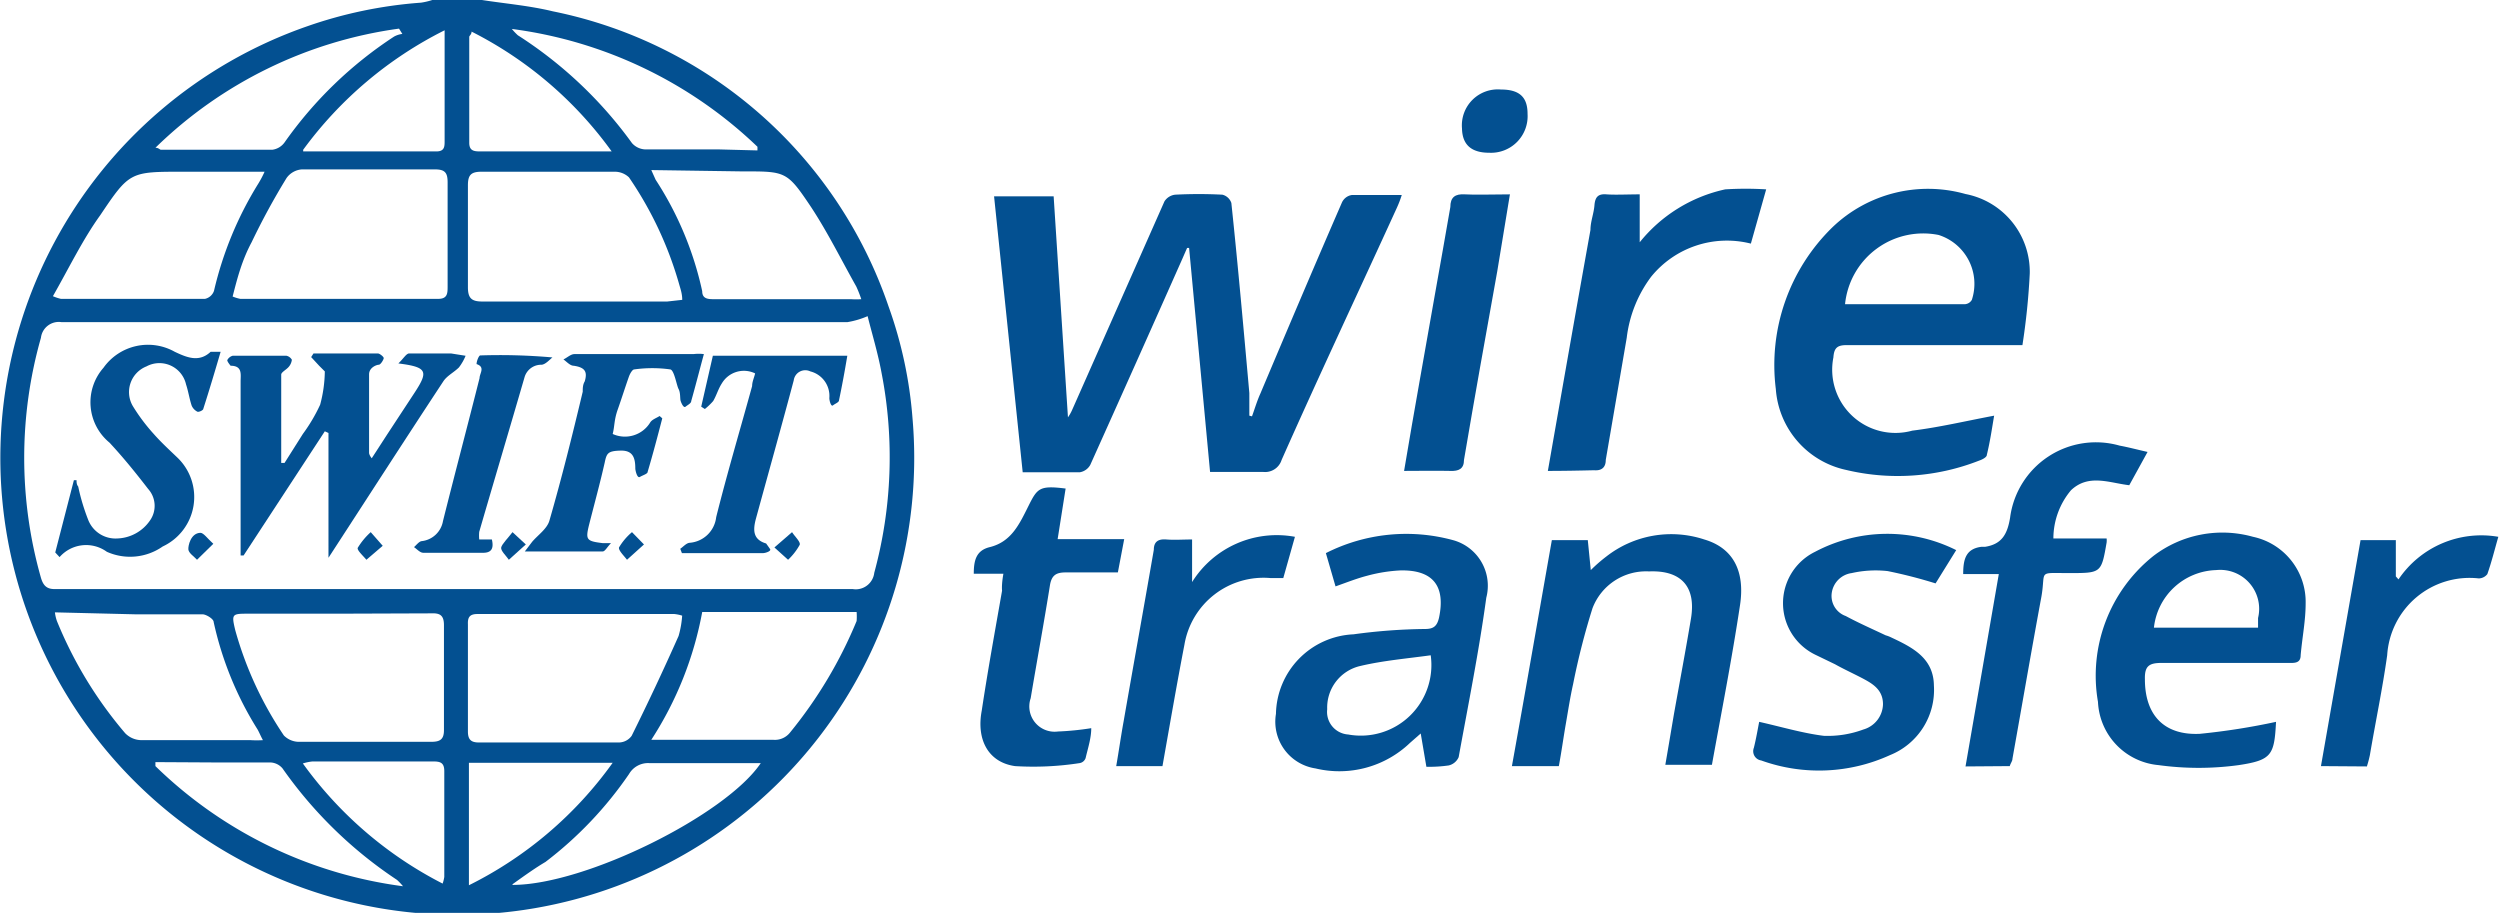 <svg id="Layer_1" data-name="Layer 1" xmlns="http://www.w3.org/2000/svg" viewBox="0 0 75.12 27.43"><defs><style>.cls-1{fill:#035091;}</style></defs><path class="cls-1" d="M17.49,9.31c.71.11,1.43.17,2.13.34a13.48,13.48,0,0,1,10.09,8.87,12.82,12.82,0,0,1,.72,3.37A13.73,13.73,0,1,1,12.24,10.1a13.26,13.26,0,0,1,3.42-.71A2,2,0,0,0,16,9.31Zm11.59,9.5a2.6,2.6,0,0,1-.61.18H4.86a.54.54,0,0,0-.62.47,13.18,13.18,0,0,0,0,7.21c.07.24.18.35.44.34.51,0,1,0,1.53,0,7.48,0,15,0,22.42,0a.56.56,0,0,0,.65-.49,13.23,13.23,0,0,0,.22-6C29.39,19.92,29.21,19.33,29.08,18.81Zm-5.57,9a1.13,1.13,0,0,0-.24-.05H17.36c-.23,0-.3.09-.29.31,0,1.07,0,2.15,0,3.22,0,.25.1.33.33.33,1.4,0,2.81,0,4.21,0a.48.48,0,0,0,.38-.2q.73-1.47,1.41-3A2.87,2.87,0,0,0,23.51,27.77Zm-10.3-.06H10.49c-.51,0-.53,0-.41.5a10.82,10.82,0,0,0,1.46,3.16.64.64,0,0,0,.43.19h4c.26,0,.38-.07.38-.35q0-1.57,0-3.15c0-.27-.09-.37-.36-.36Zm10.3-9.43c0-.18-.05-.32-.09-.46a11,11,0,0,0-1.51-3.22.62.62,0,0,0-.43-.17c-1.33,0-2.66,0-4,0-.32,0-.41.1-.41.41q0,1.53,0,3.06c0,.33.11.43.43.43,1.85,0,3.7,0,5.56,0ZM10,18.22a1.25,1.25,0,0,0,.23.07h5.95c.27,0,.28-.16.28-.36,0-1,0-2.09,0-3.14,0-.29-.08-.39-.38-.39-1.34,0-2.67,0-4,0a.62.62,0,0,0-.46.26,21.24,21.24,0,0,0-1.05,1.93C10.28,17.13,10.14,17.67,10,18.22ZM4.66,27.71a1.26,1.26,0,0,0,.06.26,12.37,12.37,0,0,0,2.05,3.37.69.69,0,0,0,.5.21c1.09,0,2.18,0,3.27,0a2.94,2.94,0,0,0,.37,0c-.07-.13-.11-.23-.16-.32A10.12,10.12,0,0,1,9.43,28c0-.09-.21-.22-.32-.23-.65,0-1.31,0-2,0Zm17.92,3.83.52,0c1,0,2.1,0,3.15,0a.58.58,0,0,0,.5-.22,13.33,13.33,0,0,0,2-3.35,1.86,1.86,0,0,0,0-.27H24.11A10.56,10.56,0,0,1,22.58,31.54Zm0-17.12.13.29a10,10,0,0,1,1.4,3.35c0,.24.19.24.37.24h4.1a2.39,2.39,0,0,0,.31,0,3.77,3.77,0,0,0-.15-.38c-.45-.8-.86-1.63-1.36-2.39-.73-1.09-.76-1.07-2.09-1.07ZM4.6,18.21a1.35,1.35,0,0,0,.24.08c1.45,0,2.89,0,4.33,0a.37.37,0,0,0,.27-.24,10.7,10.7,0,0,1,1.33-3.22,3,3,0,0,0,.19-.36l-.13,0H8.5c-1.58,0-1.6,0-2.48,1.31C5.5,16.5,5.09,17.35,4.6,18.21Zm3.08,14,0,.12a13.09,13.09,0,0,0,7.44,3.61,1.85,1.85,0,0,0-.18-.19,12.9,12.9,0,0,1-3.44-3.35.5.5,0,0,0-.39-.18c-.56,0-1.13,0-1.69,0Zm10.73,3.69c2.19,0,6.41-2.1,7.46-3.66l-.35,0c-1,0-2,0-3,0a.66.66,0,0,0-.61.33,11.44,11.44,0,0,1-2.51,2.64C19.11,35.38,18.8,35.6,18.41,35.88Zm7.36-22.07,0-.11a13.11,13.11,0,0,0-7.38-3.54,1.85,1.85,0,0,0,.18.19A12.63,12.63,0,0,1,22,13.61a.56.56,0,0,0,.42.19c.74,0,1.47,0,2.21,0ZM7.68,13.75c.1,0,.13.06.17.06,1.11,0,2.23,0,3.34,0a.54.54,0,0,0,.37-.22,12.14,12.14,0,0,1,3.29-3.18.67.67,0,0,1,.25-.08L15,10.17A13,13,0,0,0,7.68,13.75ZM21.42,32.23H17.1v3.68A11.72,11.72,0,0,0,21.42,32.23Zm-5.11,3.63a1.08,1.08,0,0,0,.05-.2c0-1.06,0-2.12,0-3.18,0-.27-.14-.29-.35-.29H12.4a1.49,1.49,0,0,0-.29.06A11.79,11.79,0,0,0,16.31,35.86Zm5.08-22a11.68,11.68,0,0,0-4.21-3.6c0,.09-.07.12-.07.16,0,1.06,0,2.12,0,3.18,0,.24.14.26.33.26h4Zm-9.27,0h4c.26,0,.25-.16.25-.34v-3.3A11.81,11.81,0,0,0,12.12,13.81Z" transform="translate(-3.01 -9.31)"/><path class="cls-1" d="M40.63,21.82c.08-.22.15-.46.25-.68.81-1.92,1.62-3.83,2.45-5.74a.39.39,0,0,1,.3-.23c.48,0,1,0,1.5,0a3.22,3.22,0,0,1-.15.39c-1.15,2.52-2.32,5-3.46,7.57a.52.52,0,0,1-.56.36c-.51,0-1,0-1.59,0l-.63-6.73-.06,0-.14.32q-1.38,3.11-2.77,6.2a.44.44,0,0,1-.31.22c-.55,0-1.1,0-1.72,0l-.86-8.29h1.79l.43,6.64a1.3,1.3,0,0,0,.12-.21L38,15.36a.44.44,0,0,1,.32-.2,13.47,13.47,0,0,1,1.42,0,.38.38,0,0,1,.27.25c.2,1.9.37,3.81.54,5.71,0,.23,0,.46,0,.68Z" transform="translate(-3.01 -9.31)"/><path class="cls-1" d="M63.78,19.68H62.71c-1.4,0-2.81,0-4.21,0-.28,0-.38.08-.4.37a1.9,1.9,0,0,0,2.37,2.2c.81-.1,1.61-.29,2.46-.45-.06.35-.12.77-.22,1.18,0,.07-.14.14-.23.17a6.69,6.69,0,0,1-4,.28A2.68,2.68,0,0,1,56.37,21a5.78,5.78,0,0,1,1.7-4.86,4.15,4.15,0,0,1,4-1A2.38,2.38,0,0,1,64,17.53,20.54,20.54,0,0,1,63.78,19.68Zm-5.33-1.23h3.61a.26.26,0,0,0,.2-.13,1.54,1.54,0,0,0-1-1.95A2.36,2.36,0,0,0,58.45,18.45Z" transform="translate(-3.01 -9.31)"/><path class="cls-1" d="M71.4,31c-.05,1-.13,1.15-1.12,1.3a8.85,8.85,0,0,1-2.41,0,2,2,0,0,1-1.82-1.9,4.6,4.6,0,0,1,1.66-4.38,3.41,3.41,0,0,1,3-.58,2,2,0,0,1,1.58,2c0,.52-.1,1-.15,1.56,0,.25-.2.23-.37.23-1.28,0-2.55,0-3.82,0-.38,0-.5.11-.49.49,0,1.07.57,1.69,1.65,1.64A20.39,20.39,0,0,0,71.4,31Zm-3.67-2.83h3.13c0-.11,0-.2,0-.29a1.17,1.17,0,0,0-1.26-1.44A1.94,1.94,0,0,0,67.73,28.18Z" transform="translate(-3.01 -9.31)"/><path class="cls-1" d="M45.87,32.35l-.17-1-.32.28a3.07,3.07,0,0,1-2.84.77,1.42,1.42,0,0,1-1.19-1.64,2.44,2.44,0,0,1,2.33-2.39,17,17,0,0,1,2.15-.16c.25,0,.36-.08.42-.34.2-.95-.18-1.44-1.16-1.42a4.68,4.68,0,0,0-1,.16c-.31.08-.61.2-.95.32l-.29-1a5.34,5.34,0,0,1,3.82-.39,1.42,1.42,0,0,1,1,1.73c-.22,1.61-.54,3.2-.83,4.79a.43.43,0,0,1-.3.25A4.11,4.11,0,0,1,45.87,32.35ZM46,29c-.73.1-1.43.16-2.11.32a1.28,1.28,0,0,0-1,1.3.68.68,0,0,0,.63.76A2.12,2.12,0,0,0,46,29Z" transform="translate(-3.01 -9.31)"/><path class="cls-1" d="M49.85,32.33H48.44c.41-2.27.8-4.53,1.2-6.79h1.08l.09.9a4.68,4.68,0,0,1,.47-.41,3.17,3.17,0,0,1,2.94-.51c.85.25,1.24.93,1.07,2-.24,1.59-.55,3.17-.84,4.77h-1.4c.09-.52.17-1,.26-1.53.17-.95.35-1.9.51-2.86s-.29-1.46-1.26-1.42a1.72,1.72,0,0,0-1.7,1.11,21.56,21.56,0,0,0-.58,2.27c-.09.4-.15.8-.22,1.2S49.93,31.9,49.85,32.33Z" transform="translate(-3.01 -9.31)"/><path class="cls-1" d="M49.52,23.46c.43-2.45.85-4.85,1.28-7.24,0-.25.1-.49.12-.74s.11-.35.36-.33.66,0,1,0v1.44A4.53,4.53,0,0,1,54.85,15a10,10,0,0,1,1.23,0l-.46,1.63a2.93,2.93,0,0,0-3,1,3.81,3.81,0,0,0-.73,1.83l-.63,3.67c0,.21-.11.33-.35.31C50.49,23.45,50,23.46,49.52,23.46Z" transform="translate(-3.01 -9.31)"/><path class="cls-1" d="M55.87,31c.67.15,1.3.34,1.94.42A3.08,3.08,0,0,0,59,31.23a.81.81,0,0,0,.59-.76c0-.34-.19-.53-.44-.68s-.7-.35-1-.52l-.6-.29a1.72,1.72,0,0,1,0-3.09,4.63,4.63,0,0,1,4.24-.05l-.62,1a14.55,14.55,0,0,0-1.44-.37,3.28,3.28,0,0,0-1.08.06.7.7,0,0,0-.6.6.64.64,0,0,0,.42.69c.39.21.8.39,1.2.58a1,1,0,0,1,.18.07c.64.3,1.26.62,1.27,1.44A2.11,2.11,0,0,1,59.8,32a5.13,5.13,0,0,1-3.87.16.28.28,0,0,1-.22-.38C55.78,31.5,55.83,31.2,55.87,31Z" transform="translate(-3.01 -9.31)"/><path class="cls-1" d="M62.07,32.34l1-5.78H62c0-.45.08-.76.55-.82,0,0,.07,0,.11,0,.51-.08.67-.39.75-.88a2.6,2.6,0,0,1,3.29-2.16c.27.05.53.12.84.19l-.55,1c-.6-.07-1.22-.35-1.75.15a2.26,2.26,0,0,0-.53,1.45h1.6a.59.59,0,0,1,0,.12c-.16.92-.16.92-1.13.92s-.69-.09-.83.71c-.3,1.62-.58,3.25-.87,4.87,0,.07-.06.14-.08.22Z" transform="translate(-3.01 -9.31)"/><path class="cls-1" d="M33.16,26.55h-.89c0-.4.07-.7.48-.8.65-.16.89-.69,1.16-1.23s.33-.63,1.12-.53l-.24,1.52h2l-.19,1c-.53,0-1,0-1.57,0-.29,0-.42.09-.47.38-.18,1.13-.39,2.27-.58,3.4a.76.76,0,0,0,.82,1,8.43,8.43,0,0,0,1-.1c0,.3-.1.6-.17.9a.23.23,0,0,1-.18.15,9.07,9.07,0,0,1-1.94.09c-.79-.11-1.17-.78-1-1.67.18-1.2.4-2.4.61-3.6C33.11,26.94,33.12,26.78,33.16,26.55Z" transform="translate(-3.01 -9.31)"/><path class="cls-1" d="M45.2,23.46c.16-.94.31-1.83.47-2.72.3-1.73.62-3.47.92-5.21,0-.29.14-.4.44-.38s.86,0,1.35,0L48,17.46c-.34,1.89-.68,3.78-1,5.67,0,.27-.16.34-.41.33C46.14,23.45,45.71,23.46,45.2,23.46Z" transform="translate(-3.01 -9.31)"/><path class="cls-1" d="M72.75,32.33l1.19-6.79H75v1.09l.08.09a3,3,0,0,1,3-1.28c-.11.38-.2.75-.33,1.12a.33.33,0,0,1-.26.13A2.48,2.48,0,0,0,74.74,29c-.14,1-.35,2-.52,3a3.37,3.37,0,0,1-.09.34Z" transform="translate(-3.01 -9.31)"/><path class="cls-1" d="M37.94,32.33H36.55c.08-.46.14-.89.22-1.33.3-1.72.61-3.44.91-5.17,0-.25.14-.33.38-.31s.49,0,.77,0V26.8a3,3,0,0,1,3.09-1.36l-.35,1.24c-.13,0-.26,0-.38,0a2.41,2.41,0,0,0-2.59,2C38.37,29.87,38.16,31.09,37.94,32.33Z" transform="translate(-3.01 -9.31)"/><path class="cls-1" d="M48.11,12c.56,0,.8.23.8.73a1.1,1.1,0,0,1-1.15,1.17c-.54,0-.81-.24-.82-.73A1.08,1.08,0,0,1,48.11,12Z" transform="translate(-3.01 -9.31)"/><path class="cls-1" d="M17,20a1.48,1.48,0,0,1-.2.35c-.15.15-.36.25-.47.42-1.14,1.73-2.26,3.47-3.45,5.3V22.32l-.11-.05L10.33,26h-.09V20.77c0-.21.06-.47-.3-.47,0,0-.11-.13-.1-.17A.26.26,0,0,1,10,20q.81,0,1.62,0a.25.25,0,0,1,.16.12.4.4,0,0,1-.1.22c-.07.08-.21.15-.22.22,0,.89,0,1.77,0,2.66l.1,0,.55-.87a5,5,0,0,0,.52-.88,4,4,0,0,0,.14-1s-.11-.11-.17-.17l-.24-.26.07-.11h1.93c.06,0,.18.1.18.14s-.09.2-.15.2-.29.08-.29.29c0,.78,0,1.57,0,2.36,0,0,0,.06.08.16l.46-.71.84-1.28c.41-.63.36-.75-.5-.86.15-.14.23-.29.32-.3.42,0,.84,0,1.26,0Z" transform="translate(-3.01 -9.31)"/><path class="cls-1" d="M4.67,25.91l.56-2.17h.08c0,.06,0,.13.05.19a6.29,6.29,0,0,0,.3,1,.88.88,0,0,0,.87.56,1.24,1.24,0,0,0,1-.56A.76.76,0,0,0,7.46,24c-.37-.48-.75-.95-1.16-1.39a1.57,1.57,0,0,1-.18-2.25,1.64,1.64,0,0,1,2.14-.48c.36.17.73.33,1.08,0,0,0,.07,0,.11,0l.19,0c-.17.58-.34,1.15-.52,1.71,0,.05-.14.11-.18.09a.37.37,0,0,1-.17-.18c-.07-.21-.1-.43-.17-.64a.82.82,0,0,0-1.19-.54A.83.83,0,0,0,7,21.51a5.58,5.58,0,0,0,.63.84c.22.25.46.47.7.7a1.64,1.64,0,0,1-.43,2.68,1.71,1.71,0,0,1-1.68.16,1.06,1.06,0,0,0-1.42.16Z" transform="translate(-3.01 -9.31)"/><path class="cls-1" d="M21.42,22.35A.89.89,0,0,0,22.55,22c.06-.09.19-.13.28-.19l.08.07c-.14.54-.28,1.07-.44,1.61,0,.06-.15.1-.23.15s-.13-.16-.14-.24c0-.3-.05-.56-.44-.55s-.42.08-.48.36c-.14.62-.31,1.24-.47,1.87-.11.45-.08.49.41.55l.25,0c-.11.11-.18.25-.25.25H18.78l.22-.29c.18-.21.45-.39.52-.64.37-1.28.69-2.57,1-3.87,0-.1,0-.21.06-.31.09-.3,0-.42-.33-.47-.11,0-.21-.12-.31-.19.11-.05.22-.16.33-.16,1.19,0,2.39,0,3.58,0a1.24,1.24,0,0,1,.31,0c-.13.48-.25.95-.38,1.41,0,.07-.11.12-.17.17s-.13-.11-.15-.18,0-.24-.06-.35-.13-.57-.25-.59a3.91,3.91,0,0,0-1.08,0c-.06,0-.13.13-.16.21-.12.34-.23.69-.34,1S21.48,22.12,21.42,22.35Z" transform="translate(-3.01 -9.31)"/><path class="cls-1" d="M28.47,20c-.08.48-.16.91-.25,1.34,0,.06-.12.1-.18.15s-.11-.14-.11-.22a.76.76,0,0,0-.57-.8.35.35,0,0,0-.5.27c-.37,1.39-.76,2.78-1.14,4.17-.08.31-.1.61.31.73,0,0,.08.11.12.17s-.14.12-.21.12H23.5l-.05-.13c.09-.06.18-.17.28-.18a.87.87,0,0,0,.8-.77c.33-1.32.72-2.63,1.08-3.94,0-.13.06-.25.09-.38a.77.77,0,0,0-1,.3c-.11.17-.16.36-.26.53a1.9,1.9,0,0,1-.25.24l-.11-.07L24.43,20Z" transform="translate(-3.01 -9.31)"/><path class="cls-1" d="M17.41,25.52l.38,0c.06.26,0,.41-.29.4-.59,0-1.18,0-1.77,0-.1,0-.19-.11-.28-.17.07-.06.15-.17.23-.18a.73.73,0,0,0,.64-.6c.36-1.44.74-2.87,1.1-4.3,0-.14.18-.33-.09-.42,0-.09.07-.26.11-.26a17.85,17.85,0,0,1,2.17.06c-.1.08-.2.2-.32.22a.52.52,0,0,0-.52.38c-.45,1.55-.91,3.09-1.36,4.64A1.16,1.16,0,0,0,17.41,25.52Z" transform="translate(-3.01 -9.31)"/><path class="cls-1" d="M14.51,25.71l-.49.42c-.1-.12-.29-.29-.26-.36a2.12,2.12,0,0,1,.39-.47Z" transform="translate(-3.01 -9.31)"/><path class="cls-1" d="M22.36,25.67l-.51.46c-.09-.12-.26-.28-.24-.37A1.81,1.81,0,0,1,22,25.3Z" transform="translate(-3.01 -9.31)"/><path class="cls-1" d="M26.28,25.76l.53-.46c.08.13.26.29.23.38a1.83,1.83,0,0,1-.35.45Z" transform="translate(-3.01 -9.31)"/><path class="cls-1" d="M9.42,25.65l-.49.48c-.09-.1-.25-.2-.26-.31s.07-.49.36-.5C9.13,25.32,9.24,25.49,9.42,25.65Z" transform="translate(-3.01 -9.31)"/><path class="cls-1" d="M18.81,25.67l-.51.46c-.08-.12-.25-.27-.23-.37s.22-.3.34-.46Z" transform="translate(-3.01 -9.31)"/></svg>